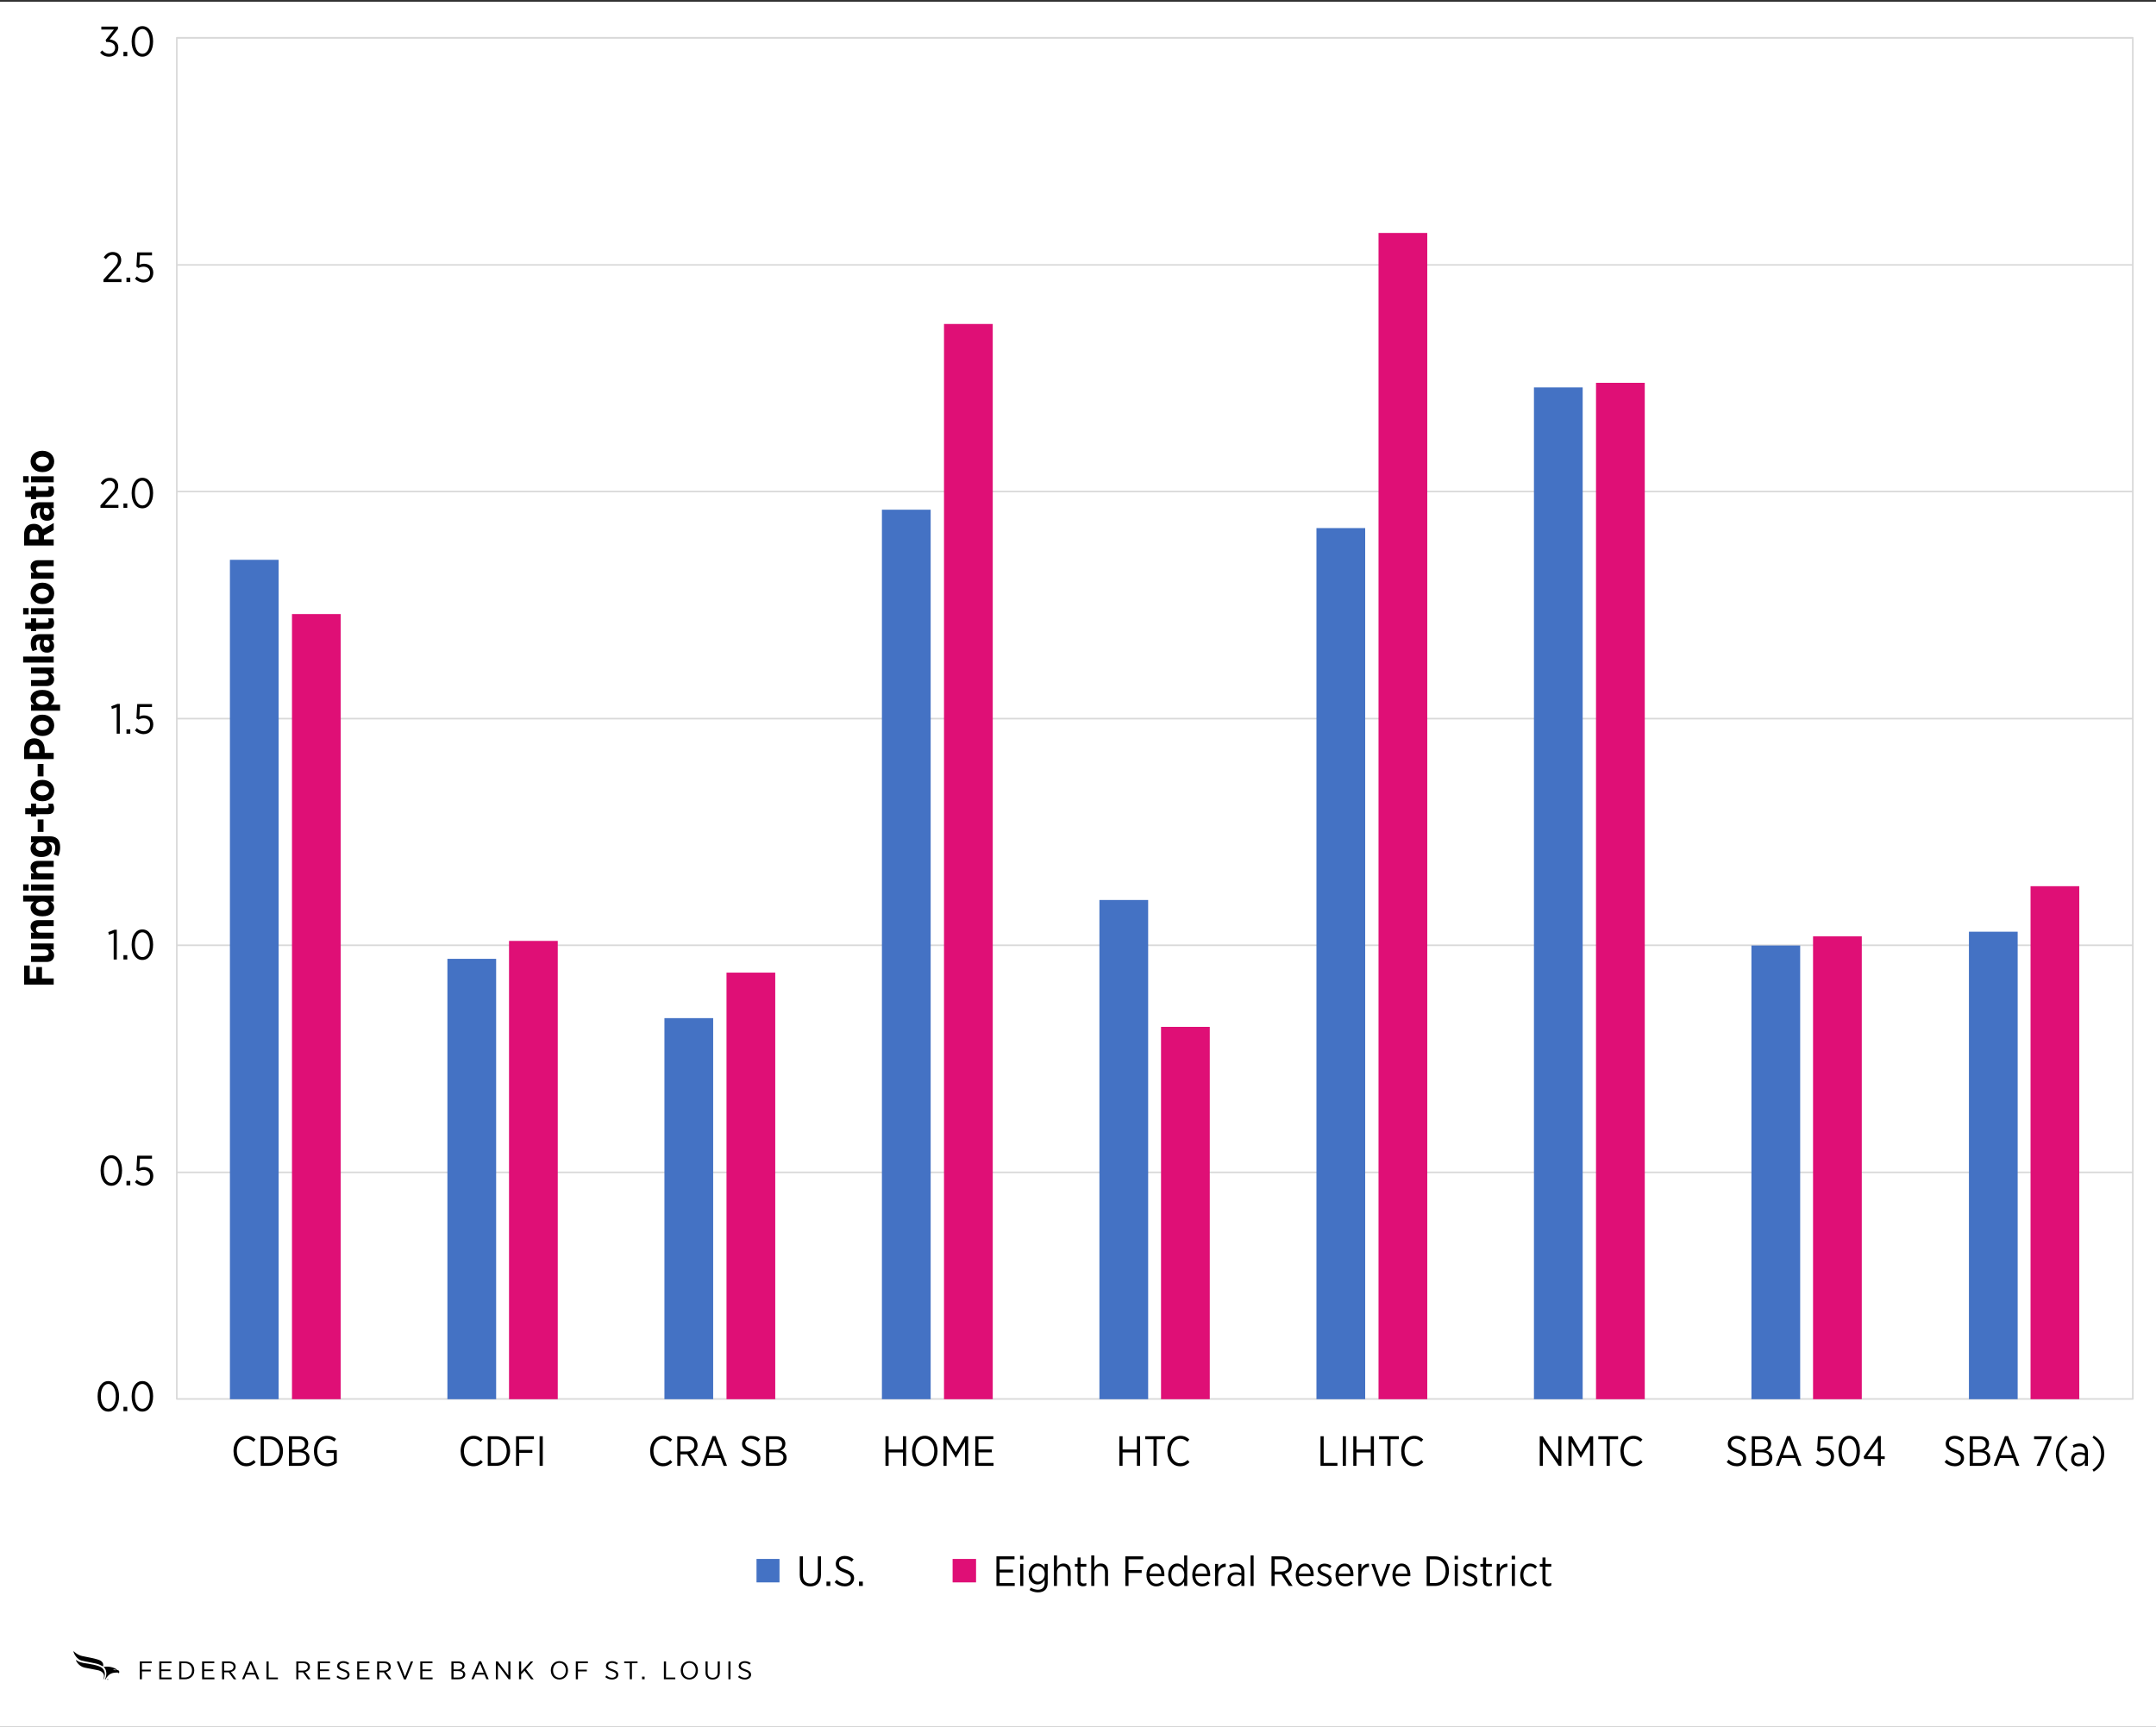 <?xml version="1.0" encoding="UTF-8"?>
<svg id="Layer_1" xmlns="http://www.w3.org/2000/svg" xmlns:xlink="http://www.w3.org/1999/xlink" version="1.1" viewBox="0 0 4689 3756.36">
  <rect x="0" y="0" width="4689" height="3756.36" fill="#333333" stroke="none"/>
  <!-- Generator: Adobe Illustrator 29.2.1, SVG Export Plug-In . SVG Version: 2.1.0 Build 116)  -->
  <defs>
    <style>
      .st0, .st1 {
        fill: none;
      }

      .st2 {
        fill: #df0f76;
      }

      .st3 {
        isolation: isolate;
      }

      .st4 {
        fill: #fff;
      }

      .st1 {
        stroke: #d9d9d9;
        stroke-linejoin: round;
        stroke-width: 3.44px;
      }

      .st5 {
        fill: #4472c4;
      }
    </style>
  </defs>
  <rect class="st4" y="3.73" width="4689" height="3756.36"/>
  <path class="st1" d="M384.5,2550.31h4254M384.5,2056.3h4254M384.5,1563.28h4254M384.5,1069.27h4254M384.5,576.25h4254M384.5,82.23h4254"/>
  <rect class="st1" x="384.5" y="82.23" width="4254" height="2961"/>
  <path class="st5" d="M500.02,1217.77h106v1825.96h-106v-1825.96h0ZM973.03,2085.8h106.01v957.93h-106.01v-957.93ZM1445.05,2214.8h106v828.93h-106v-828.93ZM1918.06,1108.77h106.01v1934.96h-106.01v-1934.96ZM2391.08,1957.79h106v1085.94h-106v-1085.94ZM2863.09,1148.77h106.01v1894.96h-106.01v-1894.96ZM3336.11,842.76h106v2200.97h-106V842.76ZM3809.12,2056.8h106.01v986.93h-106.01v-986.93ZM4282.14,2026.8h106v1016.93h-106v-1016.93Z"/>
  <path class="st2" d="M635.02,1335.77h106v1707.96h-106v-1707.96ZM1107.04,2046.8h106v996.93h-106v-996.93ZM1580.05,2115.8h106.01v927.93h-106.01v-927.93ZM2053.07,704.75h106v2338.98h-106V704.75ZM2525.08,2233.8h106.01v809.93h-106.01v-809.93ZM2998.1,506.75h106v2536.98h-106V506.75ZM3471.11,832.76h106.01v2210.97h-106.01V832.76ZM3943.13,2036.8h106v1006.93h-106v-1006.93ZM4416.15,1927.79h106v1115.94h-106v-1115.94Z"/>
  <g class="st3">
    <path d="M212.28,3037.99v-.74c0-19.32,9.11-32.93,23.37-32.93s23.27,13.43,23.27,32.75v.74c0,19.32-9.11,32.93-23.37,32.93s-23.27-13.43-23.27-32.75h0ZM251.84,3037.99v-.74c0-15.46-6.53-26.68-16.28-26.68s-16.19,11.04-16.19,26.5v.74c0,15.46,6.44,26.68,16.28,26.68s16.19-11.04,16.19-26.49h0Z"/>
    <path d="M268.5,3060.25h8.28v9.48h-8.28v-9.48Z"/>
    <path d="M286.34,3037.99v-.74c0-19.32,9.11-32.93,23.37-32.93s23.27,13.43,23.27,32.75v.74c0,19.32-9.11,32.93-23.37,32.93s-23.27-13.43-23.27-32.75ZM325.9,3037.99v-.74c0-15.46-6.53-26.68-16.28-26.68s-16.19,11.04-16.19,26.5v.74c0,15.46,6.44,26.68,16.28,26.68s16.19-11.04,16.19-26.49h0Z"/>
  </g>
  <g class="st3">
    <path d="M218.82,2546.75v-.74c0-19.32,9.11-32.93,23.37-32.93s23.27,13.43,23.27,32.75v.74c0,19.32-9.11,32.93-23.37,32.93s-23.27-13.43-23.27-32.75h0ZM258.37,2546.75v-.74c0-15.46-6.53-26.68-16.28-26.68s-16.19,11.04-16.19,26.5v.74c0,15.46,6.44,26.68,16.28,26.68s16.19-11.04,16.19-26.49h0Z"/>
    <path d="M275.03,2569.01h8.28v9.48h-8.28v-9.48Z"/>
    <path d="M293.43,2571.5l4.14-5.15c4.32,4.05,9.29,6.81,14.81,6.81,8.19,0,13.98-5.98,13.98-14.44v-.28c0-8.46-5.98-13.43-13.98-13.43-4.6,0-8.1,1.29-11.22,2.94l-4.42-3.04,1.66-30.82h32.2v6.44h-26.22l-1.29,20.51c3.04-1.29,6.07-2.3,10.4-2.3,10.95,0,19.87,6.81,19.87,19.41v.28c0,12.51-8.92,21.07-21.07,21.07-7.45,0-14.08-3.4-18.86-8Z"/>
  </g>
  <g class="st3">
    <path d="M247.24,2029.84l-10.49,3.68-1.2-5.98,13.34-5.06h5.15v64.76h-6.81v-57.41h.01Z"/>
    <path d="M268.5,2077.77h8.28v9.48h-8.28v-9.48Z"/>
    <path d="M286.34,2055.51v-.74c0-19.32,9.11-32.93,23.37-32.93s23.27,13.43,23.27,32.75v.74c0,19.32-9.11,32.93-23.37,32.93s-23.27-13.43-23.27-32.75h0ZM325.9,2055.51v-.74c0-15.46-6.53-26.68-16.28-26.68s-16.19,11.04-16.19,26.5v.74c0,15.46,6.44,26.68,16.28,26.68s16.19-11.04,16.19-26.49h0Z"/>
  </g>
  <g class="st3">
    <path d="M253.78,1538.6l-10.49,3.68-1.2-5.98,13.34-5.06h5.15v64.76h-6.81v-57.41h.01Z"/>
    <path d="M275.03,1586.53h8.28v9.48h-8.28v-9.48Z"/>
    <path d="M293.43,1589.02l4.14-5.15c4.32,4.05,9.29,6.81,14.81,6.81,8.19,0,13.98-5.98,13.98-14.44v-.28c0-8.46-5.98-13.43-13.98-13.43-4.6,0-8.1,1.29-11.22,2.94l-4.42-3.04,1.66-30.82h32.2v6.44h-26.22l-1.29,20.51c3.04-1.29,6.07-2.3,10.4-2.3,10.95,0,19.87,6.81,19.87,19.41v.28c0,12.51-8.92,21.07-21.07,21.07-7.45,0-14.08-3.4-18.86-8h0Z"/>
  </g>
  <g class="st3">
    <path d="M218.45,1099.43l20.79-23.18c7.73-8.28,10.67-12.97,10.67-18.95,0-7.08-5.15-11.5-11.59-11.5-5.89,0-10.12,3.13-14.44,9.2l-4.78-4.05c4.78-7.18,10.67-11.5,19.87-11.5,10.49,0,18.12,7.08,18.12,17.2v.28c0,8.28-3.96,13.71-12.97,23.18l-16.1,18.21h29.53v6.44h-39.1v-5.34h0Z"/>
    <path d="M268.5,1095.29h8.28v9.48h-8.28v-9.48Z"/>
    <path d="M286.34,1073.03v-.74c0-19.32,9.11-32.93,23.37-32.93s23.27,13.43,23.27,32.75v.74c0,19.32-9.11,32.93-23.37,32.93s-23.27-13.43-23.27-32.75ZM325.9,1073.03v-.74c0-15.46-6.53-26.68-16.28-26.68s-16.19,11.04-16.19,26.5v.74c0,15.46,6.44,26.68,16.28,26.68s16.19-11.04,16.19-26.49h0Z"/>
  </g>
  <g class="st3">
    <path d="M224.98,608.19l20.79-23.18c7.73-8.28,10.67-12.97,10.67-18.95,0-7.08-5.15-11.5-11.59-11.5-5.89,0-10.12,3.13-14.44,9.2l-4.78-4.05c4.78-7.18,10.67-11.5,19.87-11.5,10.49,0,18.12,7.08,18.12,17.2v.28c0,8.28-3.96,13.71-12.97,23.18l-16.1,18.21h29.53v6.44h-39.1v-5.34h0Z"/>
    <path d="M275.03,604.05h8.28v9.48h-8.28v-9.48Z"/>
    <path d="M293.43,606.53l4.14-5.15c4.32,4.05,9.29,6.81,14.81,6.81,8.19,0,13.98-5.98,13.98-14.44v-.28c0-8.46-5.98-13.43-13.98-13.43-4.6,0-8.1,1.29-11.22,2.94l-4.42-3.04,1.66-30.82h32.2v6.44h-26.22l-1.29,20.51c3.04-1.29,6.07-2.3,10.4-2.3,10.95,0,19.87,6.81,19.87,19.41v.28c0,12.51-8.92,21.07-21.07,21.07-7.45,0-14.08-3.4-18.86-8Z"/>
  </g>
  <g class="st3">
    <path d="M217.71,114.46l4.42-4.78c3.86,4.42,8.56,7.27,15.18,7.27,7.27,0,13.06-5.06,13.06-12.88v-.28c0-8.28-7.08-12.51-17.11-12.51h-2.39l-1.01-4.32,17.85-22.72h-27.32v-6.35h36.15v5.15l-18.03,22.72c9.94,1.1,18.86,6.44,18.86,17.76v.28c0,11.68-8.92,19.5-20.05,19.5-8.65,0-15.18-3.68-19.6-8.83h0Z"/>
    <path d="M268.5,112.81h8.28v9.48h-8.28v-9.48Z"/>
    <path d="M286.34,90.54v-.74c0-19.32,9.11-32.93,23.37-32.93s23.27,13.43,23.27,32.75v.74c0,19.32-9.11,32.93-23.37,32.93s-23.27-13.43-23.27-32.75ZM325.9,90.54v-.74c0-15.46-6.53-26.68-16.28-26.68s-16.19,11.04-16.19,26.5v.74c0,15.46,6.44,26.68,16.28,26.68s16.19-11.04,16.19-26.49h0Z"/>
  </g>
  <line class="st0" x1="4689" y1="3760.09" y2="3760.09"/>
  <g>
    <rect class="st5" x="1645.32" y="3391.23" width="50" height="51"/>
    <g class="st3">
      <path d="M1739.32,3426v-40.39h6.9v40.2c0,12.14,6.16,18.86,16.28,18.86s16.1-6.35,16.1-18.58v-40.48h6.9v40.02c0,16.56-9.29,25.39-23.18,25.39s-23-8.83-23-25.02Z"/>
      <path d="M1797.47,3440.53h8.28v9.47h-8.28v-9.47Z"/>
      <path d="M1815.22,3441.82l4.32-5.24c5.34,4.97,10.86,8,18.12,8,7.73,0,12.88-4.69,12.88-10.86v-.09c0-5.34-2.58-8.74-14.26-12.88-13.34-4.97-18.58-9.75-18.58-18.86v-.18c0-9.66,8.1-17.02,19.41-17.02,7.45,0,13.62,2.3,19.32,7.27l-4.14,5.34c-4.78-4.14-9.84-6.26-15.46-6.26-7.36,0-12.14,4.51-12.14,10.03v.18c0,5.61,2.85,8.83,15,13.25,13.06,4.88,17.85,10.12,17.85,18.68v.18c0,10.3-8.46,17.57-19.96,17.57-8.28,0-15.64-2.85-22.35-9.11h-.01Z"/>
      <path d="M1868.21,3440.53h8.28v9.47h-8.28v-9.47Z"/>
    </g>
    <rect class="st2" x="2071.79" y="3391.23" width="51" height="51"/>
    <g class="st3">
      <path d="M2167.16,3385.61h39.28v6.35h-32.38v22.45h29.07v6.26h-29.07v23h32.84v6.35h-39.74v-64.4h0Z"/>
      <path d="M2218.5,3384.42h7.36v7.82h-7.36v-7.82ZM2218.87,3402.08h6.62v47.93h-6.62v-47.93Z"/>
      <path d="M2239.2,3458.84l2.67-5.34c4.51,2.94,9.94,4.69,15.46,4.69,9.02,0,14.63-4.78,14.63-14.35v-6.99c-3.31,5.34-8.19,9.84-15.82,9.84-9.75,0-18.86-8.1-18.86-22.54v-.37c0-14.44,9.2-22.63,18.95-22.63,7.64,0,12.51,4.42,15.73,9.48v-8.56h6.62v41.58c0,6.53-1.84,11.41-5.24,14.81-3.68,3.68-9.11,5.52-15.92,5.52-6.44,0-12.6-1.66-18.21-5.15h0ZM2272.13,3424.07v-.28c0-10.3-7.08-16.65-14.44-16.65s-13.62,6.16-13.62,16.65v.19c0,10.39,6.16,16.74,13.62,16.74s14.44-6.44,14.44-16.65Z"/>
      <path d="M2292.19,3383.59h6.62v26.31c2.67-4.78,6.99-8.74,14.17-8.74,9.75,0,15.64,6.72,15.64,17.48v31.37h-6.62v-29.53c0-8.56-4.05-13.34-11.04-13.34s-12.14,5.52-12.14,13.71v29.16h-6.62v-66.42h0Z"/>
      <path d="M2343.52,3438.88v-30.91h-5.8v-5.89h5.8v-13.98h6.62v13.98h12.51v5.89h-12.51v29.81c0,5.06,2.76,6.9,6.9,6.9,1.84,0,3.68-.46,5.61-1.29v5.7c-2.12,1.01-4.42,1.66-7.18,1.66-6.81,0-11.96-3.31-11.96-11.87h0Z"/>
      <path d="M2373.33,3383.59h6.62v26.31c2.67-4.78,6.99-8.74,14.17-8.74,9.75,0,15.64,6.72,15.64,17.48v31.37h-6.62v-29.53c0-8.56-4.05-13.34-11.04-13.34s-12.14,5.52-12.14,13.71v29.16h-6.62v-66.42h0Z"/>
      <path d="M2447.48,3385.61h38.91v6.35h-32.01v23.37h28.61v6.35h-28.61v28.33h-6.9v-64.4h0Z"/>
      <path d="M2493.39,3426.46v-.46c0-14.63,8.56-24.84,19.78-24.84,12.05,0,19.23,10.3,19.23,24.75,0,.64,0,1.93-.09,2.76h-32.2c.74,10.58,7.27,16.47,14.81,16.47,5.24,0,9.11-2.21,12.42-5.52l3.77,4.23c-4.32,4.42-9.29,7.18-16.47,7.18-11.68,0-21.25-9.38-21.25-24.56h0ZM2525.77,3423.51c-.46-9.11-4.78-16.56-12.6-16.56-7.08,0-12.42,6.53-13.06,16.56h25.67,0Z"/>
      <path d="M2540.68,3426.55v-.92c0-15.91,9.38-24.47,19.14-24.47,7.64,0,12.42,4.6,15.55,9.84v-27.41h6.62v66.42h-6.62v-9.2c-3.22,5.43-8,10.12-15.55,10.12-9.75,0-19.14-8.37-19.14-24.38h0ZM2575.63,3426.46v-.83c0-11.31-6.9-18.49-14.44-18.49s-13.71,6.71-13.71,18.49v.74c0,11.68,6.25,18.58,13.71,18.58s14.44-7.18,14.44-18.49Z"/>
      <path d="M2593.02,3426.46v-.46c0-14.63,8.55-24.84,19.78-24.84,12.05,0,19.23,10.3,19.23,24.75,0,.64,0,1.93-.09,2.76h-32.2c.74,10.58,7.27,16.47,14.81,16.47,5.24,0,9.11-2.21,12.42-5.52l3.77,4.23c-4.32,4.42-9.29,7.18-16.47,7.18-11.68,0-21.25-9.38-21.25-24.56h0ZM2625.41,3423.51c-.46-9.11-4.78-16.56-12.6-16.56-7.08,0-12.42,6.53-13.06,16.56h25.67,0Z"/>
      <path d="M2642.7,3402.08h6.62v10.58c2.85-6.71,8.65-11.59,16.47-11.22v7.18h-.37c-8.92,0-16.1,6.25-16.1,18.58v22.81h-6.62v-47.93h0Z"/>
      <path d="M2669.84,3436.12v-.37c0-9.84,7.08-15.46,17.66-15.46,5.06,0,8.74.83,12.33,1.93v-2.85c0-7.73-4.51-11.87-12.24-11.87-4.78,0-8.92,1.47-12.24,3.22l-2.12-5.43c4.51-2.21,9.2-3.86,15.09-3.86s10.3,1.65,13.43,4.78c2.94,2.94,4.6,7.36,4.6,12.97v30.82h-6.53v-6.99c-2.85,4.51-7.54,8-14.63,8-8,0-15.36-5.43-15.36-14.9h.01ZM2699.93,3433.36v-5.98c-3.04-1.1-6.9-1.93-11.59-1.93-7.64,0-11.87,3.96-11.87,10.03v.28c0,5.98,4.51,9.75,10.21,9.75,7.36.09,13.25-5.15,13.25-12.14h0Z"/>
      <path d="M2719.8,3383.59h6.62v66.42h-6.62v-66.42Z"/>
      <path d="M2765.34,3385.61h21.99c7.36,0,13.25,2.21,16.93,5.98,3.22,3.22,5.06,7.82,5.06,13.25v.19c0,10.21-6.35,16.38-15.27,18.58l17.3,26.4h-8.28l-16.19-25.02h-14.63v25.02h-6.9v-64.4h-.01ZM2786.13,3418.73c10.49,0,16.28-5.24,16.28-13.43v-.18c0-8.46-5.89-13.16-15.55-13.16h-14.63v26.77h13.9Z"/>
      <path d="M2818.05,3426.46v-.46c0-14.63,8.56-24.84,19.78-24.84,12.05,0,19.23,10.3,19.23,24.75,0,.64,0,1.93-.09,2.76h-32.2c.74,10.58,7.27,16.47,14.81,16.47,5.24,0,9.11-2.21,12.42-5.52l3.77,4.23c-4.32,4.42-9.29,7.18-16.47,7.18-11.68,0-21.25-9.38-21.25-24.56h0ZM2850.44,3423.51c-.46-9.11-4.78-16.56-12.6-16.56-7.08,0-12.42,6.53-13.06,16.56h25.67,0Z"/>
      <path d="M2863.41,3444.12l3.5-4.88c4.51,3.77,9.2,5.8,13.98,5.8,5.24,0,8.92-2.94,8.92-7.45v-.09c0-4.23-3.96-6.44-10.4-9.11-7.64-3.31-13.71-6.35-13.71-13.8v-.18c0-7.82,6.35-13.06,14.9-13.06,5.43,0,11.04,2.12,15.09,5.15l-3.22,5.06c-3.68-2.67-7.82-4.51-12.05-4.51-5.06,0-8.28,2.94-8.28,6.71v.18c0,4.05,4.14,6.07,10.67,8.83,7.91,3.5,13.43,6.81,13.43,14.08v.18c0,8.55-6.9,13.8-15.55,13.8-5.89,0-12.24-2.3-17.3-6.71h.02Z"/>
      <path d="M2904.53,3426.46v-.46c0-14.63,8.56-24.84,19.78-24.84,12.05,0,19.23,10.3,19.23,24.75,0,.64,0,1.93-.09,2.76h-32.2c.74,10.58,7.27,16.47,14.81,16.47,5.24,0,9.11-2.21,12.42-5.52l3.77,4.23c-4.32,4.42-9.29,7.18-16.47,7.18-11.68,0-21.25-9.38-21.25-24.56h0ZM2936.91,3423.51c-.46-9.11-4.78-16.56-12.6-16.56-7.08,0-12.42,6.53-13.06,16.56h25.67,0Z"/>
      <path d="M2954.21,3402.08h6.62v10.58c2.85-6.71,8.65-11.59,16.47-11.22v7.18h-.37c-8.92,0-16.1,6.25-16.1,18.58v22.81h-6.62v-47.93h0Z"/>
      <path d="M2982.55,3402.08h7.18l13.43,39.38,13.62-39.38h6.99l-17.57,48.3h-5.98l-17.66-48.3h-.01Z"/>
      <path d="M3028.36,3426.46v-.46c0-14.63,8.56-24.84,19.78-24.84,12.05,0,19.23,10.3,19.23,24.75,0,.64,0,1.93-.09,2.76h-32.2c.74,10.58,7.27,16.47,14.81,16.47,5.24,0,9.11-2.21,12.42-5.52l3.77,4.23c-4.32,4.42-9.29,7.18-16.47,7.18-11.68,0-21.25-9.38-21.25-24.56h0ZM3060.75,3423.51c-.46-9.11-4.78-16.56-12.6-16.56-7.08,0-12.42,6.53-13.06,16.56h25.67,0Z"/>
      <path d="M3102.79,3385.61h18.21c17.94,0,30.27,12.88,30.27,31.83v.64c0,18.86-12.33,31.92-30.27,31.92h-18.21v-64.4h0ZM3109.69,3391.96v51.7h11.13c14.08,0,23.27-10.21,23.27-25.48v-.64c0-15.27-9.2-25.57-23.27-25.57h-11.13Z"/>
      <path d="M3163.51,3384.42h7.36v7.82h-7.36v-7.82ZM3163.88,3402.08h6.62v47.93h-6.62v-47.93Z"/>
      <path d="M3180.34,3444.12l3.5-4.88c4.51,3.77,9.2,5.8,13.98,5.8,5.24,0,8.92-2.94,8.92-7.45v-.09c0-4.23-3.96-6.44-10.4-9.11-7.64-3.31-13.71-6.35-13.71-13.8v-.18c0-7.82,6.35-13.06,14.9-13.06,5.43,0,11.04,2.12,15.09,5.15l-3.22,5.06c-3.68-2.67-7.82-4.51-12.05-4.51-5.06,0-8.28,2.94-8.28,6.71v.18c0,4.05,4.14,6.07,10.67,8.83,7.91,3.5,13.43,6.81,13.43,14.08v.18c0,8.55-6.9,13.8-15.55,13.8-5.89,0-12.24-2.3-17.3-6.71h.02Z"/>
      <path d="M3225.42,3438.88v-30.91h-5.8v-5.89h5.8v-13.98h6.62v13.98h12.51v5.89h-12.51v29.81c0,5.06,2.76,6.9,6.9,6.9,1.84,0,3.68-.46,5.61-1.29v5.7c-2.12,1.01-4.42,1.66-7.18,1.66-6.81,0-11.96-3.31-11.96-11.87h0Z"/>
      <path d="M3255.23,3402.08h6.62v10.58c2.85-6.71,8.65-11.59,16.47-11.22v7.18h-.37c-8.92,0-16.1,6.25-16.1,18.58v22.81h-6.62v-47.93h0Z"/>
      <path d="M3287.71,3384.42h7.36v7.82h-7.36v-7.82ZM3288.08,3402.08h6.62v47.93h-6.62v-47.93Z"/>
      <path d="M3306.29,3426.55v-.64c0-14.54,9.38-24.75,21.34-24.75,6.81,0,11.41,2.85,15.09,6.53l-3.96,4.97c-2.85-2.85-6.26-5.43-11.22-5.43-8,0-14.44,7.54-14.44,18.68v.46c0,11.32,6.62,18.58,14.72,18.58,4.69,0,8.19-2.39,11.22-5.52l3.86,4.41c-3.59,4.05-8.37,7.18-15.46,7.18-12.05,0-21.16-9.94-21.16-24.47h0Z"/>
      <path d="M3354.68,3438.88v-30.91h-5.8v-5.89h5.8v-13.98h6.62v13.98h12.51v5.89h-12.51v29.81c0,5.06,2.76,6.9,6.9,6.9,1.84,0,3.68-.46,5.61-1.29v5.7c-2.12,1.01-4.42,1.66-7.18,1.66-6.81,0-11.96-3.31-11.96-11.87h0Z"/>
    </g>
  </g>
  <g>
    <g>
      <path d="M304.03,3614.14h26.22v3.83h-21.57v14.09h19.28v3.83h-19.28v17.09h-4.65v-38.84h0Z"/>
      <path d="M346.43,3614.14h26.47v3.83h-21.82v13.54h19.59v3.77h-19.59v13.87h22.13v3.83h-26.78v-38.84h0Z"/>
      <path d="M389.82,3614.14h12.27c12.09,0,20.39,7.77,20.39,19.2v.39c0,11.37-8.31,19.25-20.39,19.25h-12.27v-38.84h0ZM394.47,3617.97v31.18h7.5c9.48,0,15.68-6.16,15.68-15.37v-.39c0-9.21-6.2-15.42-15.68-15.42h-7.5Z"/>
      <path d="M439.53,3614.14h26.47v3.83h-21.82v13.54h19.59v3.77h-19.59v13.87h22.13v3.83h-26.78v-38.84h0Z"/>
      <path d="M482.92,3614.14h14.81c4.96,0,8.93,1.33,11.4,3.61,2.17,1.94,3.41,4.72,3.41,7.99v.11c0,6.16-4.28,9.88-10.29,11.21l11.65,15.92h-5.58l-10.91-15.09h-9.85v15.09h-4.65v-38.84h.01ZM496.93,3634.11c7.07,0,10.97-3.16,10.97-8.1v-.11c0-5.1-3.97-7.93-10.48-7.93h-9.85v16.15h9.36Z"/>
      <path d="M542.92,3613.92h4.59l16.55,39.06h-4.96l-4.21-10.21h-19.52l-4.21,10.21h-4.77l16.55-39.06h-.02ZM553.34,3638.99l-8.18-19.7-8.24,19.7h16.43-.01Z"/>
      <path d="M579.62,3614.14h4.65v35.01h20.14v3.83h-24.79v-38.84h0Z"/>
      <path d="M644.46,3614.14h14.81c4.96,0,8.93,1.33,11.4,3.61,2.17,1.94,3.41,4.72,3.41,7.99v.11c0,6.16-4.28,9.88-10.29,11.21l11.65,15.92h-5.58l-10.91-15.09h-9.85v15.09h-4.65v-38.84h0ZM658.46,3634.11c7.07,0,10.97-3.16,10.97-8.1v-.11c0-5.1-3.97-7.93-10.48-7.93h-9.85v16.15h9.36Z"/>
      <path d="M691.26,3614.14h26.47v3.83h-21.82v13.54h19.59v3.77h-19.59v13.87h22.13v3.83h-26.78v-38.84h0Z"/>
      <path d="M731.73,3648.04l2.91-3.16c3.59,3,7.31,4.83,12.21,4.83,5.21,0,8.68-2.83,8.68-6.55v-.06c0-3.22-1.74-5.27-9.61-7.77-8.99-3-12.52-5.88-12.52-11.37v-.11c0-5.83,5.45-10.26,13.08-10.26,5.02,0,9.17,1.39,13.02,4.38l-2.79,3.22c-3.22-2.5-6.63-3.77-10.41-3.77-4.96,0-8.18,2.72-8.18,6.05v.11c0,3.38,1.92,5.33,10.1,7.99,8.8,2.94,12.02,6.1,12.02,11.26v.11c0,6.21-5.7,10.6-13.45,10.6-5.58,0-10.54-1.72-15.06-5.49h0Z"/>
      <path d="M776.86,3614.14h26.47v3.83h-21.82v13.54h19.59v3.77h-19.59v13.87h22.13v3.83h-26.78v-38.84h0Z"/>
      <path d="M820.25,3614.14h14.81c4.96,0,8.93,1.33,11.4,3.61,2.17,1.94,3.41,4.72,3.41,7.99v.11c0,6.16-4.28,9.88-10.29,11.21l11.65,15.92h-5.58l-10.91-15.09h-9.85v15.09h-4.65v-38.84h0ZM834.26,3634.11c7.07,0,10.97-3.16,10.97-8.1v-.11c0-5.1-3.97-7.93-10.48-7.93h-9.85v16.15h9.36Z"/>
      <path d="M862.9,3614.14h5.08l12.77,33.07,12.83-33.07h4.9l-15.62,39.11h-4.28l-15.68-39.11h0Z"/>
      <path d="M914.03,3614.14h26.47v3.83h-21.82v13.54h19.59v3.77h-19.59v13.87h22.13v3.83h-26.78v-38.84h0Z"/>
      <path d="M981.78,3614.14h14.69c4.59,0,8.31,1.17,10.72,3.33,1.8,1.61,2.85,3.77,2.85,6.38v.11c0,5.16-3.53,7.77-7.13,9.04,5.08,1.33,8.99,4.05,8.99,9.32v.17c0,6.6-6.01,10.49-15.12,10.49h-15v-38.84h0ZM1005.34,3624.4c0-4-3.35-6.49-9.11-6.49h-9.79v13.65h9.36c5.76,0,9.54-2.55,9.54-7.05v-.11h0ZM996.41,3635.22h-9.98v13.98h10.54c6.26,0,10.23-2.55,10.23-6.99v-.11c0-4.33-3.78-6.88-10.78-6.88h0Z"/>
      <path d="M1041.72,3613.92h4.59l16.55,39.06h-4.96l-4.21-10.21h-19.52l-4.21,10.21h-4.77l16.55-39.06h-.02ZM1052.14,3638.99l-8.18-19.7-8.24,19.7h16.43-.01Z"/>
      <path d="M1078.42,3614.14h4.4l22.69,30.57v-30.57h4.59v38.84h-3.9l-23.24-31.29v31.29h-4.52v-38.84h-.02Z"/>
      <path d="M1128.82,3614.14h4.65v22.42l20.58-22.42h5.76l-15.81,16.98,16.67,21.86h-5.64l-14.26-18.48-7.31,7.6v10.87h-4.65v-38.84h.01Z"/>
      <path d="M1197.99,3633.83v-.44c0-11.43,7.69-19.86,18.72-19.86s18.59,8.38,18.59,19.75v.44c0,11.43-7.62,19.86-18.66,19.86s-18.66-8.38-18.66-19.75h.01ZM1230.53,3633.78v-.39c0-9.38-5.89-16.03-13.88-16.03s-13.82,6.6-13.82,15.98v.39c0,9.38,5.89,16.03,13.88,16.03s13.82-6.6,13.82-15.98Z"/>
      <path d="M1252.35,3614.14h26.22v3.83h-21.57v14.09h19.28v3.83h-19.28v17.09h-4.65v-38.84h0Z"/>
      <path d="M1316.2,3648.04l2.91-3.16c3.59,3,7.31,4.83,12.21,4.83,5.21,0,8.68-2.83,8.68-6.55v-.06c0-3.22-1.74-5.27-9.61-7.77-8.99-3-12.52-5.88-12.52-11.37v-.11c0-5.83,5.45-10.26,13.08-10.26,5.02,0,9.17,1.39,13.02,4.38l-2.79,3.22c-3.22-2.5-6.63-3.77-10.41-3.77-4.96,0-8.18,2.72-8.18,6.05v.11c0,3.38,1.92,5.33,10.1,7.99,8.8,2.94,12.02,6.1,12.02,11.26v.11c0,6.21-5.7,10.6-13.45,10.6-5.58,0-10.54-1.72-15.06-5.49h0Z"/>
      <path d="M1369.69,3618.02h-12.15v-3.88h29.01v3.88h-12.21v34.95h-4.65v-34.95Z"/>
      <path d="M1396.35,3647.26h5.58v5.71h-5.58v-5.71Z"/>
      <path d="M1443.89,3614.14h4.65v35.01h20.14v3.83h-24.79v-38.84Z"/>
      <path d="M1480.52,3633.83v-.44c0-11.43,7.69-19.86,18.72-19.86s18.59,8.38,18.59,19.75v.44c0,11.43-7.62,19.86-18.66,19.86s-18.66-8.38-18.66-19.75h.01ZM1513.06,3633.78v-.39c0-9.38-5.89-16.03-13.88-16.03s-13.82,6.6-13.82,15.98v.39c0,9.38,5.89,16.03,13.88,16.03s13.82-6.6,13.82-15.98Z"/>
      <path d="M1534.39,3638.5v-24.36h4.65v24.25c0,7.32,4.15,11.37,10.97,11.37s10.85-3.83,10.85-11.21v-24.41h4.65v24.13c0,9.99-6.26,15.31-15.62,15.31s-15.5-5.33-15.5-15.09h0Z"/>
      <path d="M1584.16,3614.14h4.65v38.84h-4.65v-38.84Z"/>
      <path d="M1604.99,3648.04l2.91-3.16c3.59,3,7.31,4.83,12.21,4.83,5.21,0,8.68-2.83,8.68-6.55v-.06c0-3.22-1.74-5.27-9.61-7.77-8.99-3-12.52-5.88-12.52-11.37v-.11c0-5.83,5.45-10.26,13.08-10.26,5.02,0,9.17,1.39,13.02,4.38l-2.79,3.22c-3.22-2.5-6.63-3.77-10.41-3.77-4.96,0-8.18,2.72-8.18,6.05v.11c0,3.38,1.92,5.33,10.1,7.99,8.8,2.94,12.02,6.1,12.02,11.26v.11c0,6.21-5.7,10.6-13.45,10.6-5.58,0-10.54-1.72-15.06-5.49h0Z"/>
    </g>
    <path d="M215.96,3621.03c-7.27-3.23-29.28-6.04-39.24-8.96-8.9-2.6-15.15-12.55-16.89-19.06-.03-.07-.05-.14-.05-.22,0-.3.24-.54.54-.54.13,0,.25.05.35.14h0s.03.03.04.04c.63.65,7.83,7.88,17.92,10.01,7.87,1.67,29.13,5.4,37.65,8.94,0,0,10.55,3.62,7.85,13.93,0,0-1.6-1.37-8.17-4.28M224.75,3651.98c.2-.37,1.77-2.7,1.48-6.51-.44-5.81-5.22-10.7-14.4-12.39-5.09-.93-16.68-3.17-27.32-5.31-14.1-2.84-19.29-15.71-19.29-15.72-.04-.08-.07-.16-.07-.26,0-.3.24-.54.54-.54.16,0,.31.08.41.2.68.59,5.6,4.52,15.71,6.1,10.66,1.66,34.05,4.83,40.76,11.2,0,0,10.06,9.09,3.13,23.37-.26.54-.56.75-.79.75-.3,0-.45-.38-.17-.9M245.46,3632.37c2.85.13,4.79,1.15,4.79,1.15l2.01-.81s.35-.26-1.56-.65c-.47-.09-1-.13-1.53-.13-1.82,0-3.71.43-3.71.43M228.3,3653.38c0-.07.02-.13.05-.19.25-.5,8.02-16.65-2.87-27.02,0,0,11.2-2.82,24.15,2.9,4.09,1.81,4.68,3.58,4.68,3.58.05.01,2.39.56,3.38,1.06.63.32,1.05.94,1.11,1.05.13.22.28.49.35.75.08.27.15.56.18.84.06.55.04,1.07-.01,1.53-.02.23-.4,1.92-.57,2.34-.16.41-.67.17-.67-.11,0-.4-.03-.82-.41-1.13-.51-.41-.82-.52-1.57-.55-.06,0-.14-.01-.2-.03-.63-.05-5.14-.03-8.54.53-1.23.25-2.47.44-3.59.81-3.27,1.09-5.41,2.35-8.07,4.79-2.04,1.87-4.82,6.03-6.58,8.98-.06.16-.21.28-.4.28-.23,0-.43-.19-.43-.43M234.06,3652.86v.36h.14c.16,0,.29-.05.29-.18,0-.11-.08-.19-.26-.19-.08,0-.13,0-.16.01M234.54,3653.92s-.06-.15-.1-.3c-.02-.13-.1-.19-.26-.19h-.14v.49h-.29v-1.25c.11-.01.27-.04.48-.04.23,0,.34.04.42.1.07.05.13.14.13.27,0,.15-.11.25-.25.3v.02c.12.04.18.14.22.3.04.19.07.26.09.3h-.3ZM233.29,3653.27c0,.55.42,1,.97,1s.95-.44.95-.99-.41-1-.96-1-.95.45-.95,1M232.97,3653.27c0-.7.57-1.25,1.29-1.25s1.27.55,1.27,1.25-.56,1.26-1.27,1.26-1.28-.56-1.28-1.26"/>
  </g>
  <g class="st3">
    <path d="M507.86,3156.9v-.55c0-19.5,12.14-32.93,28.24-32.93,8.83,0,14.54,3.22,19.59,7.91l-4.23,5.24c-4.05-3.86-8.92-6.72-15.46-6.72-11.87,0-20.97,10.86-20.97,26.4v.37c0,15.82,9.11,26.59,20.97,26.59,6.62,0,11.32-2.76,15.92-7.18l4.14,4.78c-5.43,5.33-11.59,8.83-20.42,8.83-15.92,0-27.78-13.16-27.78-32.75h0Z"/>
    <path d="M566.92,3124.33h18.22c17.94,0,30.27,12.88,30.27,31.83v.64c0,18.86-12.33,31.92-30.27,31.92h-18.22v-64.4h0ZM573.82,3130.68v51.7h11.13c14.08,0,23.28-10.21,23.28-25.48v-.64c0-15.27-9.2-25.57-23.28-25.57h-11.13Z"/>
    <path d="M628.38,3124.33h21.8c6.81,0,12.33,1.93,15.92,5.52,2.67,2.67,4.23,6.26,4.23,10.58v.18c0,8.56-5.24,12.88-10.58,15,7.54,2.21,13.34,6.72,13.34,15.46v.28c0,10.95-8.92,17.39-22.45,17.39h-22.26v-64.4h0ZM663.33,3141.35c0-6.62-4.97-10.76-13.52-10.76h-14.54v22.63h13.89c8.56,0,14.17-4.23,14.17-11.68v-.18h0ZM650.09,3159.29h-14.81v23.18h15.64c9.29,0,15.18-4.23,15.18-11.59v-.18c0-7.18-5.61-11.41-16.01-11.41Z"/>
    <path d="M682.75,3156.9v-.64c0-18.67,11.78-32.84,28.7-32.84,8.37,0,13.98,2.39,19.5,6.9l-4.14,5.52c-3.96-3.5-8.56-5.98-15.55-5.98-12.24,0-21.34,11.04-21.34,26.4v.46c0,16.19,8.74,26.68,21.99,26.68,5.52,0,10.58-2.02,13.89-4.6v-18.12h-16.1v-6.16h22.72v27.6c-4.97,4.05-12.24,7.54-20.79,7.54-17.57,0-28.89-13.34-28.89-32.75h.01Z"/>
  </g>
  <g class="st3">
    <path d="M1001.79,3156.9v-.55c0-19.5,12.14-32.93,28.24-32.93,8.83,0,14.54,3.22,19.59,7.91l-4.23,5.24c-4.05-3.86-8.92-6.72-15.46-6.72-11.87,0-20.97,10.86-20.97,26.4v.37c0,15.82,9.11,26.59,20.97,26.59,6.62,0,11.32-2.76,15.92-7.18l4.14,4.78c-5.43,5.33-11.59,8.83-20.42,8.83-15.92,0-27.78-13.16-27.78-32.75h0Z"/>
    <path d="M1060.85,3124.33h18.22c17.94,0,30.27,12.88,30.27,31.83v.64c0,18.86-12.33,31.92-30.27,31.92h-18.22v-64.4h0ZM1067.75,3130.68v51.7h11.13c14.08,0,23.27-10.21,23.27-25.48v-.64c0-15.27-9.2-25.57-23.27-25.57h-11.13Z"/>
    <path d="M1122.31,3124.33h38.91v6.35h-32.01v23.37h28.61v6.35h-28.61v28.33h-6.9v-64.4h0Z"/>
    <path d="M1173.55,3124.33h6.9v64.4h-6.9v-64.4Z"/>
  </g>
  <g class="st3">
    <path d="M1413.99,3156.9v-.55c0-19.5,12.14-32.93,28.24-32.93,8.83,0,14.54,3.22,19.59,7.91l-4.23,5.24c-4.05-3.86-8.92-6.72-15.46-6.72-11.87,0-20.97,10.86-20.97,26.4v.37c0,15.82,9.11,26.59,20.97,26.59,6.62,0,11.32-2.76,15.92-7.18l4.14,4.78c-5.43,5.33-11.59,8.83-20.42,8.83-15.92,0-27.78-13.16-27.78-32.75h0Z"/>
    <path d="M1473.05,3124.33h21.99c7.36,0,13.25,2.21,16.93,5.98,3.22,3.22,5.06,7.82,5.06,13.25v.18c0,10.21-6.35,16.38-15.27,18.58l17.29,26.4h-8.28l-16.19-25.02h-14.63v25.02h-6.9v-64.4h0ZM1493.84,3157.45c10.49,0,16.28-5.24,16.28-13.43v-.18c0-8.46-5.89-13.16-15.55-13.16h-14.63v26.77h13.9Z"/>
    <path d="M1549.78,3123.97h6.81l24.56,64.76h-7.36l-6.26-16.93h-28.98l-6.26,16.93h-7.08l24.56-64.76h0ZM1565.23,3165.55l-12.14-32.66-12.24,32.66h24.38Z"/>
    <path d="M1611.42,3180.54l4.32-5.24c5.34,4.97,10.86,8,18.12,8,7.73,0,12.88-4.69,12.88-10.86v-.09c0-5.34-2.58-8.74-14.26-12.88-13.34-4.97-18.58-9.75-18.58-18.86v-.18c0-9.66,8.1-17.02,19.41-17.02,7.45,0,13.62,2.3,19.32,7.27l-4.14,5.34c-4.78-4.14-9.84-6.26-15.46-6.26-7.36,0-12.14,4.51-12.14,10.03v.18c0,5.61,2.85,8.83,15,13.25,13.06,4.88,17.85,10.12,17.85,18.67v.18c0,10.3-8.46,17.57-19.96,17.57-8.28,0-15.64-2.85-22.35-9.11h-.01Z"/>
    <path d="M1666.06,3124.33h21.8c6.81,0,12.33,1.93,15.92,5.52,2.67,2.67,4.23,6.26,4.23,10.58v.18c0,8.56-5.24,12.88-10.58,15,7.54,2.21,13.34,6.72,13.34,15.46v.28c0,10.95-8.92,17.39-22.45,17.39h-22.26v-64.4h0ZM1701.02,3141.35c0-6.62-4.97-10.76-13.52-10.76h-14.54v22.63h13.89c8.56,0,14.17-4.23,14.17-11.68v-.18h0ZM1687.77,3159.29h-14.81v23.18h15.64c9.29,0,15.18-4.23,15.18-11.59v-.18c0-7.18-5.61-11.41-16.01-11.41Z"/>
  </g>
  <g class="st3">
    <path d="M1925.76,3124.33h6.9v28.79h31.09v-28.79h6.9v64.4h-6.9v-29.16h-31.09v29.16h-6.9v-64.4Z"/>
    <path d="M1983.62,3156.99v-.74c0-18.95,11.41-32.93,27.78-32.93s27.6,13.89,27.6,32.75v.74c0,18.95-11.32,32.93-27.69,32.93s-27.69-13.89-27.69-32.75h0ZM2031.92,3156.9v-.64c0-15.55-8.74-26.59-20.61-26.59s-20.51,10.95-20.51,26.49v.64c0,15.55,8.74,26.59,20.61,26.59s20.51-10.95,20.51-26.49Z"/>
    <path d="M2051.98,3124.33h7.18l19.59,34.5,19.69-34.5h7.18v64.4h-6.9v-51.89l-19.87,34.41h-.28l-19.87-34.41v51.89h-6.72v-64.4h0Z"/>
    <path d="M2121.07,3124.33h39.28v6.35h-32.38v22.45h29.07v6.26h-29.07v23h32.84v6.35h-39.74v-64.4h0Z"/>
  </g>
  <g class="st3">
    <path d="M2434.55,3124.33h6.9v28.79h31.09v-28.79h6.9v64.4h-6.9v-29.16h-31.09v29.16h-6.9v-64.4Z"/>
    <path d="M2508.7,3130.77h-18.03v-6.44h43.05v6.44h-18.12v57.96h-6.9v-57.96Z"/>
    <path d="M2538.79,3156.9v-.55c0-19.5,12.14-32.93,28.24-32.93,8.83,0,14.54,3.22,19.59,7.91l-4.23,5.24c-4.05-3.86-8.92-6.72-15.46-6.72-11.87,0-20.97,10.86-20.97,26.4v.37c0,15.82,9.11,26.59,20.97,26.59,6.62,0,11.32-2.76,15.92-7.18l4.14,4.78c-5.43,5.33-11.59,8.83-20.42,8.83-15.92,0-27.78-13.16-27.78-32.75h0Z"/>
  </g>
  <g class="st3">
    <path d="M2871.92,3124.33h6.9v58.05h29.9v6.35h-36.8v-64.4h0Z"/>
    <path d="M2920.31,3124.33h6.9v64.4h-6.9v-64.4Z"/>
    <path d="M2943.21,3124.33h6.9v28.79h31.09v-28.79h6.9v64.4h-6.9v-29.16h-31.09v29.16h-6.9v-64.4Z"/>
    <path d="M3017.36,3130.77h-18.03v-6.44h43.05v6.44h-18.12v57.96h-6.9v-57.96Z"/>
    <path d="M3047.45,3156.9v-.55c0-19.5,12.14-32.93,28.24-32.93,8.83,0,14.54,3.22,19.59,7.91l-4.23,5.24c-4.05-3.86-8.92-6.72-15.46-6.72-11.87,0-20.97,10.86-20.97,26.4v.37c0,15.82,9.11,26.59,20.97,26.59,6.62,0,11.32-2.76,15.92-7.18l4.14,4.78c-5.43,5.33-11.59,8.83-20.42,8.83-15.92,0-27.78-13.16-27.78-32.75h0Z"/>
  </g>
  <g class="st3">
    <path d="M3348.77,3124.33h6.53l33.67,50.69v-50.69h6.81v64.4h-5.8l-34.5-51.89v51.89h-6.72v-64.4h.01Z"/>
    <path d="M3411.23,3124.33h7.18l19.59,34.5,19.69-34.5h7.18v64.4h-6.9v-51.89l-19.87,34.41h-.28l-19.87-34.41v51.89h-6.72v-64.4h0Z"/>
    <path d="M3494.12,3130.77h-18.03v-6.44h43.05v6.44h-18.12v57.96h-6.9v-57.96Z"/>
    <path d="M3524.21,3156.9v-.55c0-19.5,12.14-32.93,28.24-32.93,8.83,0,14.54,3.22,19.59,7.91l-4.23,5.24c-4.05-3.86-8.92-6.72-15.46-6.72-11.87,0-20.97,10.86-20.97,26.4v.37c0,15.82,9.11,26.59,20.97,26.59,6.62,0,11.32-2.76,15.92-7.18l4.14,4.78c-5.43,5.33-11.59,8.83-20.42,8.83-15.92,0-27.78-13.16-27.78-32.75h0Z"/>
  </g>
  <g class="st3">
    <path d="M3755.3,3180.54l4.32-5.24c5.34,4.97,10.86,8,18.12,8,7.73,0,12.88-4.69,12.88-10.86v-.09c0-5.34-2.58-8.74-14.26-12.88-13.34-4.97-18.58-9.75-18.58-18.86v-.18c0-9.66,8.1-17.02,19.41-17.02,7.45,0,13.62,2.3,19.32,7.27l-4.14,5.34c-4.78-4.14-9.84-6.26-15.46-6.26-7.36,0-12.14,4.51-12.14,10.03v.18c0,5.61,2.85,8.83,15,13.25,13.06,4.88,17.85,10.12,17.85,18.67v.18c0,10.3-8.46,17.57-19.96,17.57-8.28,0-15.64-2.85-22.35-9.11h-.01Z"/>
    <path d="M3809.94,3124.33h21.8c6.81,0,12.33,1.93,15.92,5.52,2.67,2.67,4.23,6.26,4.23,10.58v.18c0,8.56-5.24,12.88-10.58,15,7.54,2.21,13.34,6.72,13.34,15.46v.28c0,10.95-8.92,17.39-22.45,17.39h-22.26v-64.4h0ZM3844.9,3141.35c0-6.62-4.97-10.76-13.52-10.76h-14.54v22.63h13.89c8.56,0,14.17-4.23,14.17-11.68v-.18h0ZM3831.65,3159.29h-14.81v23.18h15.64c9.29,0,15.18-4.23,15.18-11.59v-.18c0-7.18-5.61-11.41-16.01-11.41h0Z"/>
    <path d="M3886.58,3123.97h6.81l24.56,64.76h-7.36l-6.26-16.93h-28.98l-6.26,16.93h-7.08l24.56-64.76h.01ZM3902.03,3165.55l-12.14-32.66-12.24,32.66h24.38Z"/>
    <path d="M3948.86,3181.74l4.14-5.15c4.32,4.05,9.29,6.81,14.81,6.81,8.19,0,13.98-5.98,13.98-14.44v-.28c0-8.46-5.98-13.43-13.98-13.43-4.6,0-8.1,1.29-11.22,2.94l-4.42-3.04,1.66-30.82h32.2v6.44h-26.22l-1.29,20.51c3.04-1.29,6.07-2.3,10.39-2.3,10.95,0,19.87,6.81,19.87,19.41v.28c0,12.51-8.92,21.07-21.07,21.07-7.45,0-14.08-3.4-18.86-8h.01Z"/>
    <path d="M3998.36,3156.99v-.74c0-19.32,9.11-32.93,23.37-32.93s23.27,13.43,23.27,32.75v.74c0,19.32-9.11,32.93-23.37,32.93s-23.27-13.43-23.27-32.75ZM4037.92,3156.99v-.74c0-15.46-6.53-26.68-16.28-26.68s-16.19,11.04-16.19,26.5v.74c0,15.46,6.44,26.68,16.28,26.68s16.19-11.04,16.19-26.49h0Z"/>
    <path d="M4084.01,3173.83h-29.53l-1.29-5.06,31.28-44.89h6.07v44.16h8.56v5.8h-8.56v14.9h-6.53v-14.9h0ZM4084.01,3168.03v-33.3l-23,33.3h23Z"/>
  </g>
  <g class="st3">
    <path d="M4229.21,3180.54l4.32-5.24c5.34,4.97,10.86,8,18.12,8,7.73,0,12.88-4.69,12.88-10.86v-.09c0-5.34-2.58-8.74-14.26-12.88-13.34-4.97-18.58-9.75-18.58-18.86v-.18c0-9.66,8.1-17.02,19.41-17.02,7.45,0,13.62,2.3,19.32,7.27l-4.14,5.34c-4.78-4.14-9.84-6.26-15.46-6.26-7.36,0-12.14,4.51-12.14,10.03v.18c0,5.61,2.85,8.83,15,13.25,13.06,4.88,17.85,10.12,17.85,18.67v.18c0,10.3-8.46,17.57-19.96,17.57-8.28,0-15.64-2.85-22.35-9.11h0Z"/>
    <path d="M4283.86,3124.33h21.8c6.81,0,12.33,1.93,15.92,5.52,2.67,2.67,4.23,6.26,4.23,10.58v.18c0,8.56-5.24,12.88-10.58,15,7.54,2.21,13.34,6.72,13.34,15.46v.28c0,10.95-8.92,17.39-22.45,17.39h-22.26v-64.4h0ZM4318.82,3141.35c0-6.62-4.97-10.76-13.52-10.76h-14.54v22.63h13.89c8.56,0,14.17-4.23,14.17-11.68v-.18h0ZM4305.57,3159.29h-14.81v23.18h15.64c9.29,0,15.18-4.23,15.18-11.59v-.18c0-7.18-5.61-11.41-16.01-11.41h0Z"/>
    <path d="M4360.5,3123.97h6.81l24.56,64.76h-7.36l-6.26-16.93h-28.98l-6.26,16.93h-7.08l24.56-64.76h0ZM4375.95,3165.55l-12.14-32.66-12.24,32.66h24.38Z"/>
    <path d="M4454.06,3130.77h-30.17v-6.44h37.63v5.24l-24.84,59.15h-7.45l24.84-57.96h0Z"/>
    <path d="M4471.17,3162.24c0-17.57,8.46-30.91,23-39.19l2.67,4.32c-12.24,8.09-18.86,19.32-18.86,34.87s6.62,26.77,18.86,34.87l-2.67,4.32c-14.54-8.28-23-21.62-23-39.19h0Z"/>
    <path d="M4504.38,3174.84v-.37c0-9.84,7.08-15.46,17.66-15.46,5.06,0,8.74.83,12.33,1.93v-2.85c0-7.73-4.51-11.87-12.24-11.87-4.78,0-8.92,1.47-12.23,3.22l-2.12-5.43c4.51-2.21,9.2-3.86,15.09-3.86s10.3,1.66,13.43,4.78c2.94,2.94,4.6,7.36,4.6,12.97v30.82h-6.53v-6.99c-2.85,4.51-7.54,8-14.63,8-8,0-15.36-5.43-15.36-14.9h0ZM4534.47,3172.08v-5.98c-3.04-1.1-6.9-1.93-11.59-1.93-7.64,0-11.87,3.96-11.87,10.03v.28c0,5.98,4.51,9.75,10.21,9.75,7.36.09,13.25-5.15,13.25-12.14h0Z"/>
    <path d="M4550.84,3197.1c12.14-8.09,18.86-19.32,18.86-34.87s-6.72-26.77-18.86-34.87l2.67-4.32c14.54,8.28,22.91,21.62,22.91,39.19s-8.37,30.91-22.91,39.19l-2.67-4.32h0Z"/>
  </g>
  <g>
    <path d="M52.38,2141.82v-41.49h12.24v28.15h14.44v-24.75h12.24v24.75h25.48v13.34H52.38Z"/>
    <path d="M101.04,2092.6h-33.58v-12.97h29.71c5.8,0,8.74-2.58,8.74-6.99s-2.94-7.18-8.74-7.18h-29.71v-13.06h49.31v13.06h-6.62c3.96,2.76,7.54,6.44,7.54,12.6,0,9.29-6.44,14.54-16.65,14.54h0Z"/>
    <path d="M67.46,2041.91v-13.06h6.62c-3.96-2.85-7.54-6.44-7.54-12.7,0-9.2,6.44-14.54,16.65-14.54h33.58v13.06h-29.71c-5.79,0-8.74,2.58-8.74,6.99s2.94,7.18,8.74,7.18h29.71v13.06h-49.31Z"/>
    <path d="M92.85,1993.24h-1.47c-16.83,0-24.84-8.92-24.84-18.77,0-6.62,3.59-10.49,7.27-13.34h-23.46v-13.06h66.42v13.06h-6.81c4.14,2.85,7.73,6.81,7.73,13.34,0,9.75-8,18.77-24.84,18.77ZM92.58,1960.95h-.92c-8.37,0-13.71,4.23-13.71,9.66s5.34,9.57,13.71,9.57h.92c8.37,0,13.71-4.14,13.71-9.57s-5.34-9.66-13.71-9.66Z"/>
    <path d="M50.35,1937.4v-13.62h11.87v13.62h-11.87ZM67.46,1937.12v-13.06h49.31v13.06h-49.31Z"/>
    <path d="M67.46,1913.02v-13.06h6.62c-3.96-2.85-7.54-6.44-7.54-12.7,0-9.2,6.44-14.54,16.65-14.54h33.58v13.06h-29.71c-5.79,0-8.74,2.58-8.74,6.99s2.94,7.18,8.74,7.18h29.71v13.06h-49.31Z"/>
    <path d="M126.71,1862.33l-10.12-4.05c2.21-3.96,3.59-8.83,3.59-13.98,0-8.19-3.77-12.14-11.68-12.14h-3.13c4.32,3.31,7.73,7.18,7.73,13.8,0,9.75-7.64,18.4-23.18,18.4h-.28c-15.55,0-23.09-8.74-23.09-18.4,0-6.71,3.4-10.58,7.27-13.71h-6.35v-13.06h40.29c7.82,0,13.43,1.93,17.2,5.61,4.05,4.14,5.89,10.4,5.89,18.77,0,6.9-1.47,13.06-4.14,18.77h0ZM89.82,1832.06h-.09c-7.27,0-11.96,4.14-11.96,9.66s4.69,9.57,11.96,9.57h.09c7.45,0,12.05-4.05,12.05-9.57s-4.69-9.66-12.05-9.66Z"/>
    <path d="M81.91,1809.61v-26.96h12.7v26.96h-12.7Z"/>
    <path d="M104.45,1771.06h-25.94v4.97h-11.04v-4.97h-12.6v-13.06h12.6v-9.75h11.04v9.75h23.27c2.85,0,4.23-1.29,4.23-4.05,0-2.02-.55-3.96-1.38-5.61h10.4c1.47,2.58,2.58,5.7,2.58,9.66,0,7.54-2.94,13.06-13.16,13.06h0Z"/>
    <path d="M92.76,1742.91h-1.01c-14.63,0-25.21-9.94-25.21-23.28s10.4-23.09,25.12-23.09h1.01c14.63,0,25.21,9.84,25.21,23.18s-10.4,23.18-25.11,23.18h-.01ZM92.58,1709.43h-.64c-8,0-14.08,4.05-14.08,10.3s5.98,10.3,13.98,10.3h.64c7.91,0,14.08-4.14,14.08-10.4s-5.98-10.21-13.98-10.21h0Z"/>
    <path d="M81.91,1688.82v-26.95h12.7v26.95h-12.7Z"/>
    <path d="M52.38,1651.1v-21.44c0-14.44,8.37-23.55,22.08-23.55h.18c14.81,0,22.26,10.58,22.54,24.1v7.54h19.59v13.34H52.38ZM85.22,1630.31c0-6.9-4.32-10.76-10.3-10.76h-.09c-6.71,0-10.4,3.86-10.4,10.95v7.27h20.79v-7.45h0Z"/>
    <path d="M92.76,1601.05h-1.01c-14.63,0-25.21-9.94-25.21-23.27s10.4-23.09,25.12-23.09h1.01c14.63,0,25.21,9.84,25.21,23.18s-10.4,23.18-25.11,23.18h-.01ZM92.58,1567.56h-.64c-8,0-14.08,4.05-14.08,10.3s5.98,10.3,13.98,10.3h.64c7.91,0,14.08-4.14,14.08-10.4s-5.98-10.21-13.98-10.21h0Z"/>
    <path d="M67.46,1546.03v-13.06h6.81c-4.14-2.85-7.73-6.81-7.73-13.34,0-9.75,8-18.77,24.84-18.77h1.47c16.83,0,24.84,8.92,24.84,18.77,0,6.62-3.59,10.58-7.27,13.34h20.24v13.06s-63.2,0-63.2,0ZM92.58,1513.93h-.92c-8.37,0-13.71,4.14-13.71,9.57s5.34,9.66,13.71,9.66h.92c8.37,0,13.71-4.23,13.71-9.66s-5.34-9.57-13.71-9.57Z"/>
    <path d="M101.04,1492.4h-33.58v-12.97h29.71c5.8,0,8.74-2.58,8.74-6.99s-2.94-7.18-8.74-7.18h-29.71v-13.06h49.31v13.06h-6.62c3.96,2.76,7.54,6.44,7.54,12.6,0,9.29-6.44,14.54-16.65,14.54Z"/>
    <path d="M50.35,1441.25v-13.06h66.42v13.06H50.35Z"/>
    <path d="M102.7,1419.72h-.55c-10.86,0-15.73-7.08-15.73-17.2,0-4.14.83-7.27,2.02-10.3h-1.47c-5.7,0-8.65,3.4-8.65,9.29,0,4.6,1.47,8.28,2.76,11.32l-10.21,3.59c-2.39-4.78-3.96-9.75-3.96-16.84,0-6.72,1.84-11.78,5.06-15,3.4-3.4,8.56-5.06,14.9-5.06h29.9v12.79h-5.34c3.86,2.94,6.26,6.99,6.26,12.79,0,8.1-5.43,14.63-15,14.63h.01ZM100.58,1392.03h-4.14c-.92,1.93-1.56,4.6-1.56,7.27,0,4.78,2.39,7.82,6.9,7.82h.18c4.05,0,6.07-2.58,6.16-6.35.09-5.06-3.04-8.74-7.54-8.74Z"/>
    <path d="M104.45,1367.92h-25.94v4.97h-11.04v-4.97h-12.6v-13.06h12.6v-9.75h11.04v9.75h23.27c2.85,0,4.23-1.29,4.23-4.05,0-2.02-.55-3.96-1.38-5.61h10.4c1.47,2.58,2.58,5.7,2.58,9.66,0,7.54-2.94,13.06-13.16,13.06h0Z"/>
    <path d="M50.35,1336.37v-13.62h11.87v13.62h-11.87ZM67.46,1336.09v-13.06h49.31v13.06h-49.31Z"/>
    <path d="M92.76,1313.92h-1.01c-14.63,0-25.21-9.94-25.21-23.27s10.4-23.09,25.12-23.09h1.01c14.63,0,25.21,9.84,25.21,23.18s-10.4,23.18-25.11,23.18h-.01ZM92.58,1280.43h-.64c-8,0-14.08,4.05-14.08,10.3s5.98,10.3,13.98,10.3h.64c7.91,0,14.08-4.14,14.08-10.4s-5.98-10.21-13.98-10.21h0Z"/>
    <path d="M67.46,1258.9v-13.06h6.62c-3.96-2.85-7.54-6.44-7.54-12.7,0-9.2,6.44-14.54,16.65-14.54h33.58v13.06h-29.71c-5.79,0-8.74,2.58-8.74,6.99s2.94,7.18,8.74,7.18h29.71v13.06h-49.31Z"/>
    <path d="M52.38,1186.68v-24.19c0-7.45,2.12-13.43,6.16-17.48,3.5-3.5,8.56-5.43,14.9-5.43h.37c9.75,0,15.92,4.88,19.04,11.96l23.92-13.71v15.27l-21.16,11.87v8.37h21.16v13.34H52.38ZM83.84,1163.5c0-6.81-3.86-10.49-9.66-10.49h-.09c-6.44,0-9.66,3.96-9.66,10.76v9.57h19.41v-9.84Z"/>
    <path d="M102.7,1132.77h-.55c-10.86,0-15.73-7.08-15.73-17.2,0-4.14.83-7.27,2.02-10.3h-1.47c-5.7,0-8.65,3.4-8.65,9.29,0,4.6,1.47,8.28,2.76,11.32l-10.21,3.59c-2.39-4.78-3.96-9.75-3.96-16.84,0-6.72,1.84-11.78,5.06-15,3.4-3.4,8.56-5.06,14.9-5.06h29.9v12.79h-5.34c3.86,2.94,6.26,6.99,6.26,12.79,0,8.1-5.43,14.63-15,14.63h.01ZM100.58,1105.08h-4.14c-.92,1.93-1.56,4.6-1.56,7.27,0,4.78,2.39,7.82,6.9,7.82h.18c4.05,0,6.07-2.58,6.16-6.35.09-5.06-3.04-8.74-7.54-8.74Z"/>
    <path d="M104.45,1080.98h-25.94v4.97h-11.04v-4.97h-12.6v-13.06h12.6v-9.75h11.04v9.75h23.27c2.85,0,4.23-1.29,4.23-4.05,0-2.02-.55-3.96-1.38-5.61h10.4c1.47,2.58,2.58,5.7,2.58,9.66,0,7.54-2.94,13.06-13.16,13.06h0Z"/>
    <path d="M50.35,1049.42v-13.62h11.87v13.62h-11.87ZM67.46,1049.15v-13.06h49.31v13.06h-49.31Z"/>
    <path d="M92.76,1026.97h-1.01c-14.63,0-25.21-9.94-25.21-23.27s10.4-23.09,25.12-23.09h1.01c14.63,0,25.21,9.84,25.21,23.18s-10.4,23.18-25.11,23.18h-.01ZM92.58,993.49h-.64c-8,0-14.08,4.05-14.08,10.3s5.98,10.3,13.98,10.3h.64c7.91,0,14.08-4.14,14.08-10.4s-5.98-10.21-13.98-10.21h0Z"/>
  </g>
</svg>